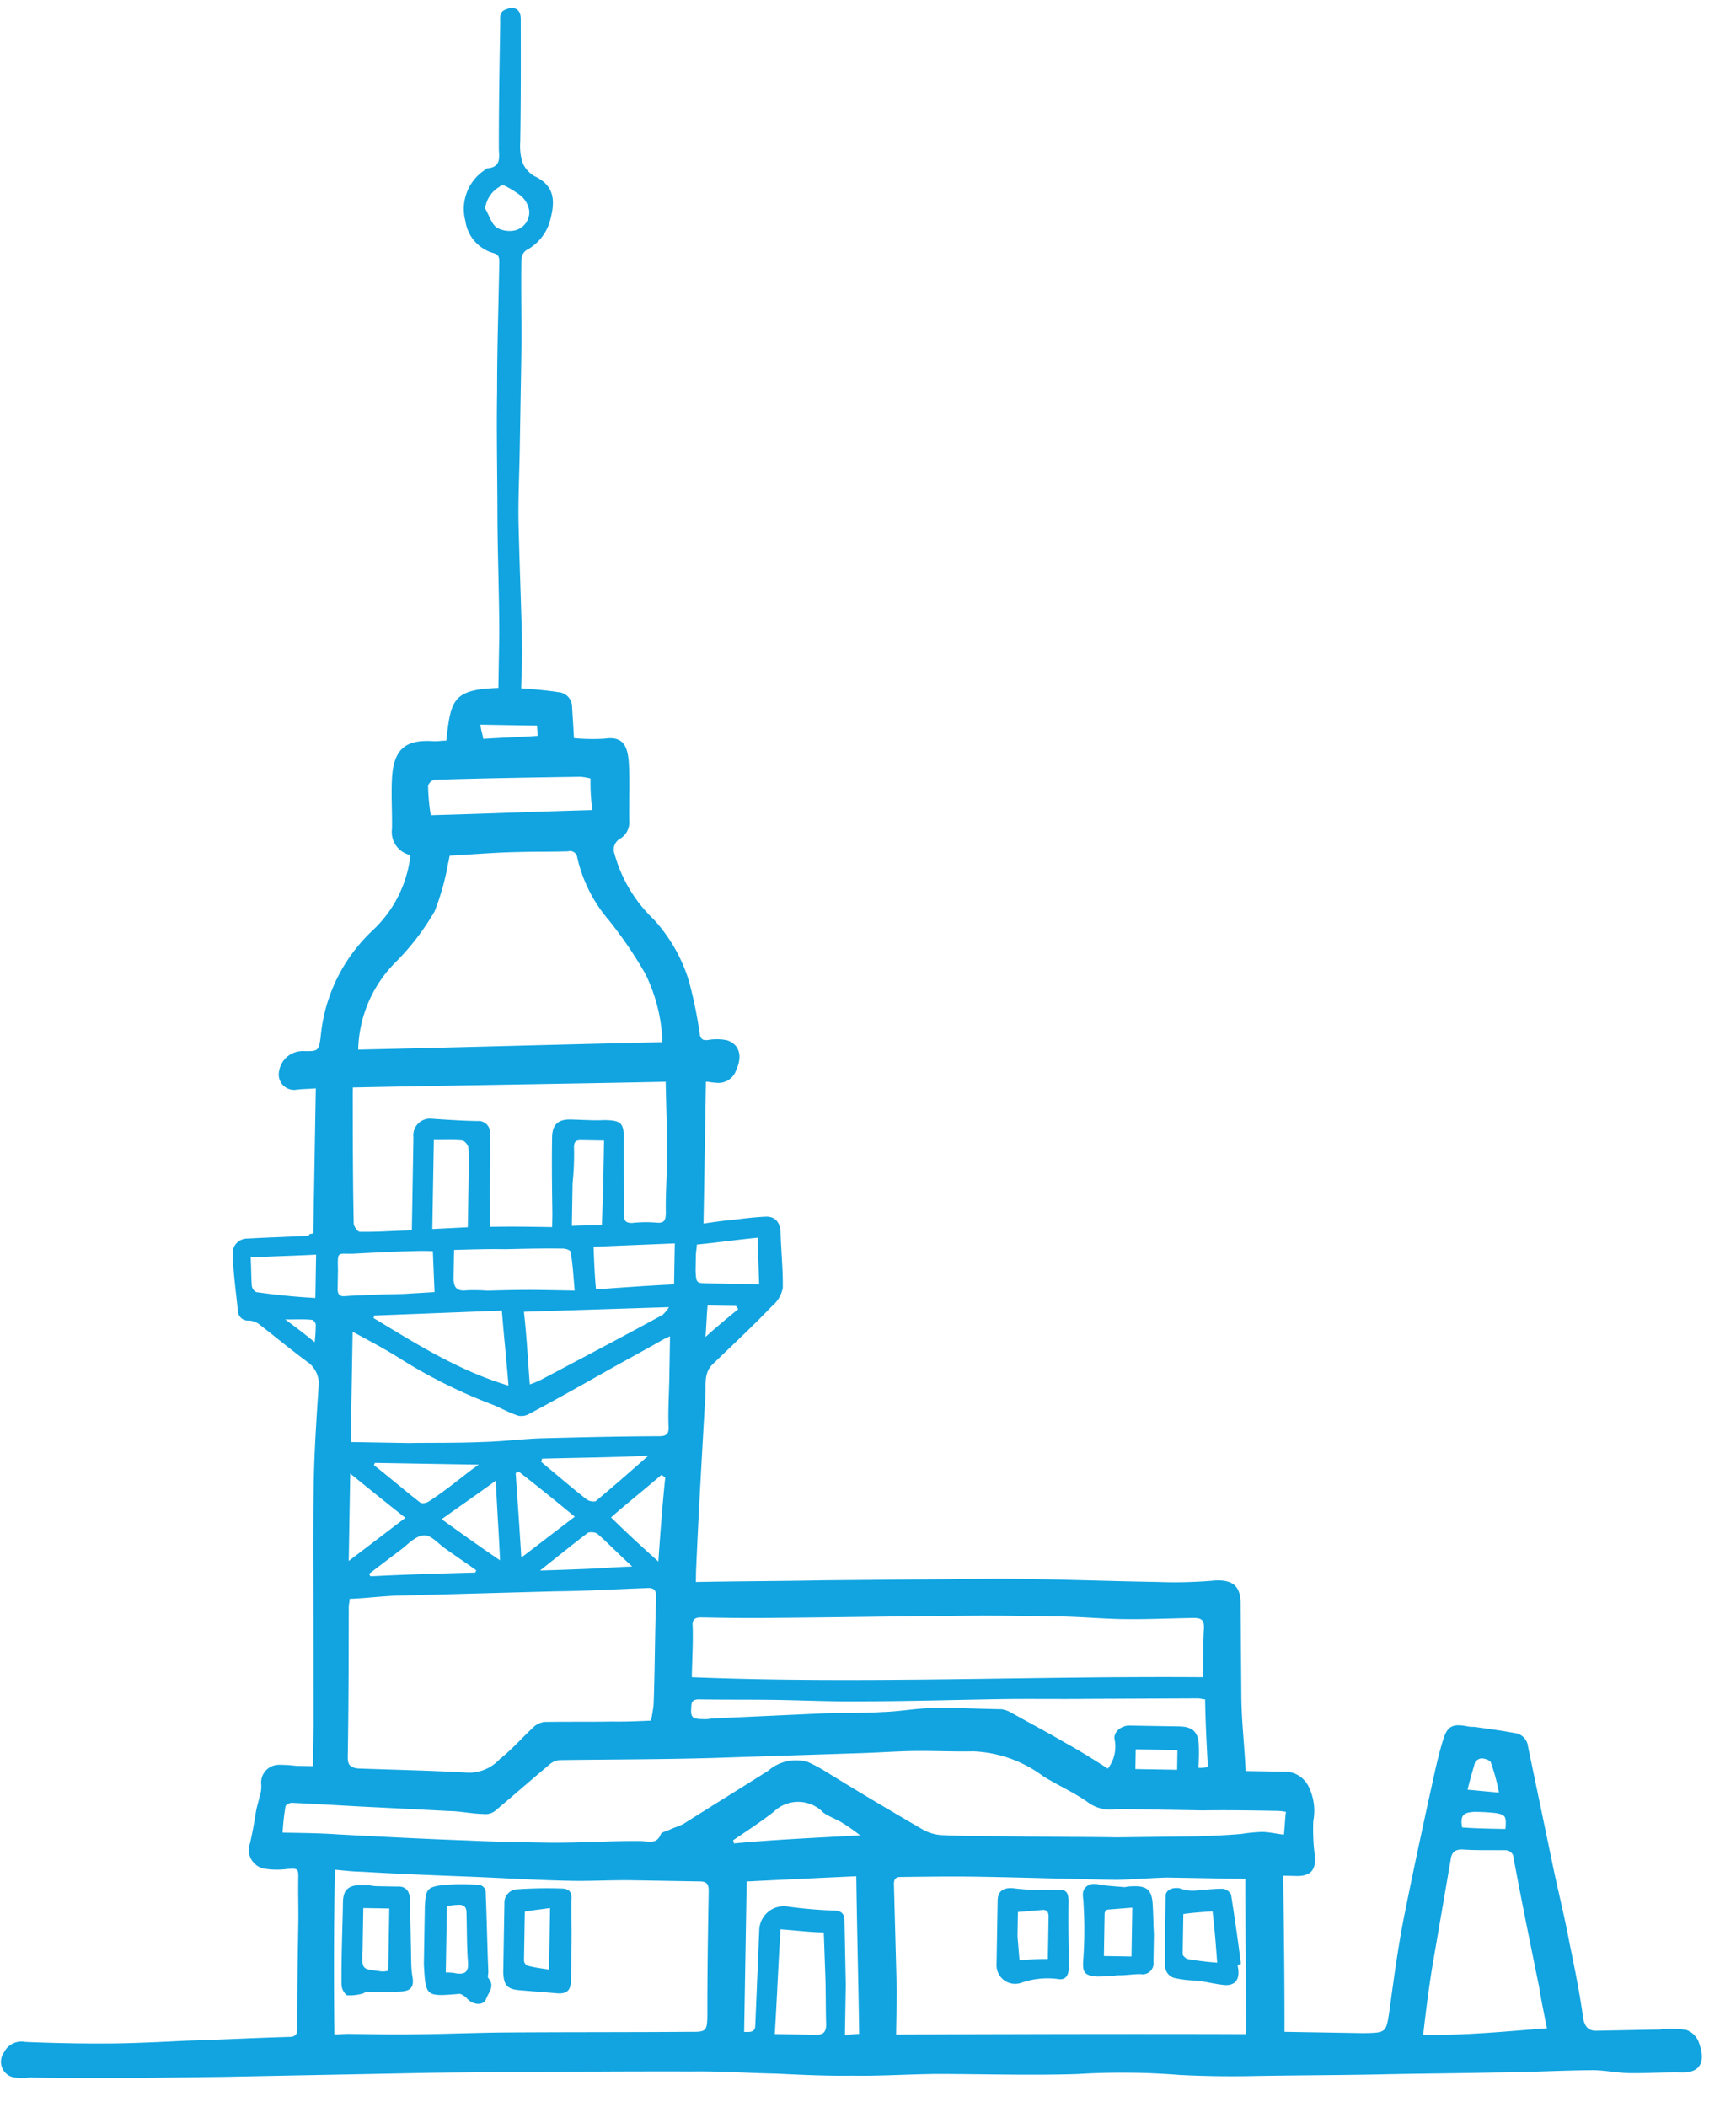 <svg xmlns="http://www.w3.org/2000/svg" width="129.869" height="157.559" viewBox="0 0 129.869 157.559">
  <g id="turkey" transform="matrix(1, 0.017, -0.017, 1, -17.208, -15.458)">
    <path id="Path_6891" data-name="Path 6891" d="M42.466,106.961V96.119c-.589.059-1,.059-1.414.118A1.148,1.148,0,0,1,39.7,94.882a1.779,1.779,0,0,1,1.768-1.532c1.119,0,1.178,0,1.3-1.119a12.426,12.426,0,0,1,3.712-7.954,9.086,9.086,0,0,0,2.769-5.715,1.765,1.765,0,0,1-1.414-1.944c0-1.3-.118-2.593-.059-3.889.118-2.121,1-2.828,3.123-2.71.295,0,.589-.059.884-.059.295-3.064.412-3.83,3.83-4.007V61.945c-.059-3.064-.236-6.128-.295-9.133s-.177-6.069-.177-9.074c-.059-3.182,0-6.422,0-9.6,0-.412-.059-.589-.53-.707a2.92,2.92,0,0,1-2.062-2.357,3.485,3.485,0,0,1,1.237-3.712c.118-.059.236-.236.354-.236.943-.118.884-.707.825-1.414-.059-3.123-.059-6.246-.059-9.427,0-.412-.118-.884.412-1.061.648-.295,1.119,0,1.119.707.059,3.064.118,6.128.118,9.133a4.38,4.38,0,0,0,.177,1.532,2.079,2.079,0,0,0,.943,1.061c1.591.707,1.532,1.944,1.237,3.182a3.568,3.568,0,0,1-1.768,2.357.9.9,0,0,0-.354.648c0,2.475.118,5.008.118,7.483v6.835c0,1.768-.059,3.594,0,5.362.118,3,.295,5.951.412,8.956.059,1.178,0,2.357,0,3.476,1.061.059,1.944.118,2.769.236a1.108,1.108,0,0,1,1.061,1.119c.059.707.118,1.414.177,2.3a14.959,14.959,0,0,0,2.3,0c1.414-.236,1.709.589,1.827,1.65.118,1.532.059,3.064.118,4.537a1.413,1.413,0,0,1-.707,1.3.927.927,0,0,0-.354,1.119,10.664,10.664,0,0,0,3,4.831,11.957,11.957,0,0,1,2.71,4.537,31.656,31.656,0,0,1,.884,3.948c.059.412.236.53.648.471a3.8,3.8,0,0,1,1.414,0c.943.295,1.178,1.178.707,2.239a1.4,1.4,0,0,1-1.532.943c-.236,0-.471-.059-.707-.059v10.606c.766-.118,1.414-.236,2.062-.295.825-.118,1.65-.236,2.534-.295.707-.059,1.119.354,1.178,1.119.059,1.414.236,2.769.236,4.183a2.275,2.275,0,0,1-.766,1.355c-1.414,1.532-2.946,3-4.419,4.478-.648.707-.412,1.532-.471,2.357-.177,4.36-.354,8.72-.471,13.08v.825c3.241-.118,6.481-.177,9.722-.295l6.835-.177c2.71-.059,5.48-.177,8.19-.177,3.241,0,6.54.059,9.781.059a34.061,34.061,0,0,0,4.242-.177c1.414-.118,2,.412,2,1.768l.177,7.07c.059,1.768.295,3.535.412,5.362H115.7a1.984,1.984,0,0,1,1.827.943,4.067,4.067,0,0,1,.471,2.71,15.018,15.018,0,0,0,.118,2.3c.236,1.3-.177,1.885-1.473,1.827h-.825c.118,3.948.236,7.836.295,11.666h5.892c1.768-.059,1.709-.059,1.944-1.827.295-2.475.589-5.008,1.061-7.483.648-3.535,1.355-7.07,2.062-10.547.177-.825.354-1.591.589-2.357.295-.884.707-1,1.591-.884a2.209,2.209,0,0,0,.648.059c1,.118,2,.236,3.064.412a1.128,1.128,0,0,1,1,1l2.121,9.368c.412,1.768.884,3.535,1.237,5.3.412,1.827.825,3.712,1.119,5.6.118.589.412.884.943.884l4.831-.177a7.163,7.163,0,0,1,1.944,0,1.55,1.55,0,0,1,.943.884c.53,1.355.295,2.357-1.355,2.3-1.237,0-2.534.118-3.771.118-.884,0-1.827-.177-2.71-.177-2.416.059-4.773.236-7.188.295-2.946.118-5.892.177-8.779.295-3.241.118-6.54.177-9.781.295-1.709.059-3.476.059-5.185,0a54.542,54.542,0,0,0-7.6.059c-3.535.177-7.07.118-10.665.177-2.062.059-4.183.236-6.246.236-1.885.059-3.771,0-5.656-.059-2.062,0-4.124-.118-6.187-.059-3.653.059-7.247.118-10.9.236-3.241.059-6.481.118-9.722.236l-14.495.53-6.01.177c-2.828.059-5.656.118-8.544.118a4.353,4.353,0,0,1-1.237,0,1.191,1.191,0,0,1-.707-1.827,1.462,1.462,0,0,1,1.591-.825q3.358.088,6.717,0c1.768-.059,3.535-.177,5.3-.295,2.534-.118,5.067-.295,7.66-.412.412,0,.648-.118.648-.589-.059-2.651-.059-5.244-.059-7.9,0-1.061-.059-2.18-.059-3.241,0-.884,0-.884-.825-.825a5.921,5.921,0,0,1-1.768,0,1.427,1.427,0,0,1-1.061-1.885c.177-.825.295-1.591.412-2.416.059-.354.177-.707.236-1.061a2.29,2.29,0,0,0,.118-.884,1.333,1.333,0,0,1,1.3-1.532,9.988,9.988,0,0,1,1.3.059h1.237v-3.064l-.177-9.781c-.059-2.769-.118-5.539-.118-8.308,0-2.416.118-4.773.236-7.188a1.977,1.977,0,0,0-.884-1.885c-1.237-.884-2.416-1.827-3.594-2.71a1.408,1.408,0,0,0-.825-.295.746.746,0,0,1-.825-.707c-.177-1.473-.412-2.946-.471-4.419a1.1,1.1,0,0,1,1.119-1c1.532-.118,3.064-.177,4.6-.295-.118-.118.059-.118.295-.177Zm3.182,27.28c0,.236-.059.412-.059.589.059,3.771.118,7.542.118,11.254,0,.589.236.766.766.825,2.769.059,5.539.059,8.308.177a3.145,3.145,0,0,0,2.3-1.061c.943-.766,1.709-1.709,2.593-2.534a1.513,1.513,0,0,1,.707-.295c1.709-.059,3.358-.059,5.067-.118,1,0,1.944-.059,2.887-.118a11.541,11.541,0,0,0,.177-1.178c.059-2.651,0-5.362.059-8.013,0-.589-.177-.766-.766-.707-2.239.118-4.478.295-6.776.354l-11.9.53C48,134.005,46.826,134.182,45.648,134.241Zm70.292,14.73a4.481,4.481,0,0,0-.825-.059c-1.827,0-3.594,0-5.421.059h-6.363a2.887,2.887,0,0,1-2.062-.354c-1.061-.766-2.357-1.3-3.535-2a9.341,9.341,0,0,0-5.244-1.768c-1.591.059-3.123,0-4.714.059-1.355.059-2.71.177-4.066.236l-10.665.53c-3.83.177-7.66.236-11.49.354a1.315,1.315,0,0,0-.766.354c-1.355,1.178-2.651,2.357-4.007,3.535a1.194,1.194,0,0,1-.884.236c-.825,0-1.65-.177-2.534-.177l-5.185-.177c-2.18-.059-4.419-.177-6.6-.236-.177,0-.471.177-.471.295a18.3,18.3,0,0,0-.177,1.944h.707c1.119,0,2.239,0,3.358.059,3.3.118,6.6.236,9.9.295,1.885.059,3.771.059,5.656.059,1.237,0,2.534-.059,3.771-.118,1.119-.059,2.3-.118,3.417-.118.589,0,1.178.236,1.473-.53.059-.177.412-.236.648-.354.354-.177.766-.295,1.061-.471,2.062-1.355,4.183-2.71,6.246-4.066a3.166,3.166,0,0,1,2.946-.707,10.982,10.982,0,0,1,1.178.589c2.475,1.473,4.949,2.887,7.483,4.3a3.268,3.268,0,0,0,1.65.412c1.827.059,3.594,0,5.421,0,2.475,0,4.949-.059,7.483-.059l6.01-.177c1.119-.059,2.18-.118,3.3-.236a13.551,13.551,0,0,1,1.532-.177c.53,0,1.061.118,1.65.177.059-.707.059-1.178.118-1.709Zm-70.351-55.8c7.6-.295,15.143-.648,22.743-.943a12.467,12.467,0,0,0-1.355-5.067,30.823,30.823,0,0,0-2.828-4.007,10.823,10.823,0,0,1-2.416-4.6.547.547,0,0,0-.707-.471c-1.237.059-2.534.059-3.771.118-1.709.059-3.358.236-5.067.354-.059.236-.059.412-.118.589a17.893,17.893,0,0,1-.943,3.594,18.506,18.506,0,0,1-2.887,3.889,9.525,9.525,0,0,0-2.651,6.54Zm-.53,73.651c.412,0,.766-.059,1.061-.059,1.768,0,3.535,0,5.244-.059,2.062-.059,4.124-.177,6.187-.236,4.714-.118,9.427-.177,14.2-.295,1.119,0,1.178-.118,1.178-1.237-.059-3.123-.059-6.187-.059-9.309,0-.53-.177-.707-.648-.707H67.154c-1.532,0-3,.118-4.478.118-2.534,0-5.008-.118-7.542-.177-2.769-.059-5.48-.118-8.249-.236-.648,0-1.237-.059-2-.118C44.882,158.634,44.941,162.7,45.059,166.824Zm42.01-.707c8.779-.177,17.441-.354,26.161-.471-.059-3.83-.177-7.719-.236-11.607H107.1c-1.237.059-2.475.177-3.712.236-3.417,0-6.835-.059-10.252-.059-1.944,0-3.948.059-5.892.118-.354,0-.53.118-.53.53l.354,8.072v3.182Zm22.508-27.1c0-1.355-.059-2.534,0-3.712,0-.589-.236-.707-.766-.707-1.768.059-3.594.177-5.362.177-1.532,0-3.064-.118-4.655-.118-2.3,0-4.537,0-6.835.059-4.89.118-9.722.295-14.612.412-1.768.059-3.594.059-5.362.059-.53,0-.707.177-.648.707.059,1.178,0,2.416,0,3.771C84.064,139.956,96.791,139.131,109.577,139.013ZM60.319,106.195v-1c-.059-1.885-.118-3.83-.118-5.715,0-.943.412-1.355,1.355-1.355.825,0,1.709.059,2.534,0,1.237,0,1.473.177,1.473,1.414,0,1.885.118,3.771.118,5.656,0,.412.118.589.589.589a9.475,9.475,0,0,1,1.827-.059c.648.059.707-.236.707-.766-.059-1.473.059-2.946,0-4.478,0-1.709-.118-3.476-.177-5.3-7.836.295-15.614.53-23.392.825v.412c.059,3.241.118,6.481.236,9.722,0,.236.295.648.471.648,1.3,0,2.534-.118,3.889-.177V99.654a1.243,1.243,0,0,1,1.3-1.414c1.178.059,2.3.118,3.476.118a.852.852,0,0,1,.943.884c.059,1.178.059,2.357.059,3.535s.059,2.3.059,3.476c1.65-.059,3.064-.059,4.655-.059ZM45.53,114.267v8.249h4.3c1.885-.059,3.771-.059,5.656-.177,1.473-.059,3-.295,4.478-.354,2.828-.118,5.656-.236,8.544-.295.648,0,.825-.177.766-.825-.059-1.178,0-2.416,0-3.594v-3.064a5.251,5.251,0,0,0-.589.295c-1.591.943-3.182,1.827-4.773,2.769-1.709,1-3.417,2-5.126,2.946a1.178,1.178,0,0,1-.766.118c-.766-.236-1.473-.648-2.18-.884a39.135,39.135,0,0,1-6.54-3.123c-1.237-.766-2.416-1.355-3.771-2.062Zm80.957,51.2c3.123,0,6.128-.354,9.251-.648-.236-1.061-.471-2.121-.648-3.123-.707-3.182-1.414-6.363-2.062-9.545a.606.606,0,0,0-.648-.589c-1.061,0-2.121.059-3.182,0-.589,0-.825.236-.884.825l-1.237,8.013c-.236,1.65-.412,3.241-.589,5.067Zm-16.733-24.806c-.236,0-.354-.059-.53-.059l-8.308.177c-2.062.059-4.066.059-6.128.118-3.653.118-7.306.295-10.9.354-2.062.059-4.066,0-6.128,0-1.944,0-3.889.059-5.833.059-.471,0-.589.177-.589.53-.059.825.059.943.884.943a2.417,2.417,0,0,0,.648-.059l8.426-.53c1.473-.059,2.946-.059,4.419-.177,1.3-.059,2.593-.354,3.889-.354,1.65-.059,3.3,0,4.949,0a2.245,2.245,0,0,1,.589.177c1.414.766,2.828,1.473,4.183,2.239,1.119.589,2.18,1.237,3.241,1.885a2.687,2.687,0,0,0,.471-2.18c-.118-.53.412-1,1-1.061h3.83c1,0,1.414.412,1.473,1.355a16.517,16.517,0,0,1,0,1.709,2.868,2.868,0,0,0,.707-.059c-.118-1.591-.236-3.3-.295-5.067ZM75.7,154.863v11.254c.53,0,.825,0,.825-.53l.177-7.129a1.836,1.836,0,0,1,2.121-1.768,33.292,33.292,0,0,0,3.417.236c.589,0,.825.236.825.766l.177,4.773v3.771a9.569,9.569,0,0,1,1.061-.118c-.118-3.948-.295-7.836-.412-11.784-2.828.177-5.539.354-8.19.53ZM62.617,72.61a4.055,4.055,0,0,0-.766-.118c-3.653.118-7.247.236-10.9.412a.639.639,0,0,0-.471.471,15.327,15.327,0,0,0,.236,2.18c4.066-.177,8.013-.412,12.079-.589a15.292,15.292,0,0,1-.177-2.357Zm-3.771,45.369a6.666,6.666,0,0,0,.825-.354c3-1.65,6.01-3.3,9.015-5.008a2.571,2.571,0,0,0,.471-.589l-10.841.53c.236,1.827.354,3.535.53,5.421Zm-11.725-4.949a.216.216,0,0,1-.059.177c3.241,1.885,6.422,3.83,10.193,4.89-.177-1.885-.412-3.712-.589-5.6Zm5.892-5.008v2.062c0,.648.177,1.061,1,.943a13.275,13.275,0,0,1,1.532,0c1.355-.059,2.769-.118,4.124-.118h2.416c-.118-1.119-.177-2-.354-2.887,0-.118-.354-.236-.53-.236-1.473,0-2.887.059-4.36.118-1.237,0-2.475.059-3.83.118ZM78.29,158.4c-.118,2.593-.177,5.185-.295,7.836h3.064c.589,0,.766-.236.766-.766-.059-1.178-.059-2.357-.118-3.535l-.177-3.358C80.411,158.575,79.41,158.457,78.29,158.4ZM51.422,108.139H50.6c-1.709.059-3.417.177-5.126.295-1.178.059-1.178-.236-1.119,1.237v1.414c0,.412.177.589.589.53,1.473-.118,2.887-.177,4.36-.236l2.3-.177-.177-3.064Zm18.089,2.18v-3.064l-6.069.354c.059,1.119.118,2.121.236,3.182C65.681,110.614,67.625,110.437,69.511,110.319Zm-15.5-4.007v-3.889c0-.707,0-1.355-.059-2.062,0-.177-.295-.53-.471-.53-.648-.059-1.355,0-2.121,0v6.658Zm30.109,44.957a12.76,12.76,0,0,0-1.3-.884c-.471-.295-1.061-.471-1.473-.766a2.614,2.614,0,0,0-3.712,0c-.943.766-2,1.473-3,2.18,0,.059.059.118.059.236,3.182-.354,6.246-.53,9.427-.766ZM71.161,107.314c0,.295-.059.53-.059.825v1.119c.059.943.059.943,1,.943h3.771l-.177-3.476C74.166,106.9,72.693,107.137,71.161,107.314Zm-11.313,16.2a.445.445,0,0,1-.059.236c1.178.943,2.3,1.885,3.476,2.769a.907.907,0,0,0,.648.118c1.3-1.119,2.534-2.239,3.889-3.476C65.092,123.34,62.44,123.4,59.848,123.517ZM42.7,111.792v-3.241c-1.65.118-3.3.177-4.89.295.059.766.059,1.414.118,2.062,0,.236.236.53.412.53C39.756,111.615,41.17,111.733,42.7,111.792ZM64.09,99.654H62.44c-.412,0-.589.059-.589.53a20.817,20.817,0,0,1-.059,2.71v3.182c.884-.059,1.591-.059,2.239-.118C64.09,103.838,64.09,101.775,64.09,99.654ZM45.53,124.872v6.54l4.183-3.3C48.24,126.994,46.885,125.933,45.53,124.872Zm12.609-.354c-.059.059-.177.059-.236.118.177,2,.354,4.066.53,6.3,1.355-1.061,2.593-2.062,3.948-3.123C60.908,126.64,59.553,125.579,58.139,124.519Zm-3.123,7.6c0-.059.059-.118.059-.177-.766-.53-1.591-1.061-2.357-1.591-.53-.354-1.061-1-1.591-.943-.53,0-1.119.589-1.591,1l-2.475,1.944c.059.059.059.118.118.177,2.593-.177,5.185-.295,7.836-.412Zm13.67-1.061c.118-2.239.236-4.3.412-6.3-.118-.059-.177-.118-.295-.177-1.178,1.061-2.416,2.062-3.712,3.241C66.27,128.938,67.39,129.94,68.686,131.059Zm-21.329-7.012c0,.059-.059.118-.059.177,1.178.884,2.3,1.827,3.476,2.71.118.118.471.059.648-.059.707-.471,1.473-1.061,2.121-1.591.53-.412,1-.825,1.591-1.237Zm5.067,4.124c1.532,1.061,2.887,2,4.419,3-.118-2.062-.295-3.889-.412-5.951C55.016,126.287,53.779,127.17,52.424,128.172Zm14.318,3.3c-1-.884-1.768-1.65-2.651-2.416a.959.959,0,0,0-.707-.059c-1.119.884-2.239,1.827-3.535,2.887,1.3-.059,2.357-.118,3.417-.177,1.119-.059,2.18-.177,3.476-.236ZM54.015,30.128c.295.471.471,1.119.884,1.414a1.957,1.957,0,0,0,1.414.177,1.4,1.4,0,0,0,1-1.473,1.834,1.834,0,0,0-.648-1.119,7.8,7.8,0,0,0-1.178-.707c-.118-.059-.354-.059-.412.059a2.183,2.183,0,0,0-1.061,1.65ZM107.75,144.493h-3.123v1.473h3.123Zm24.1,2.769a14.785,14.785,0,0,0-.648-2.239c-.059-.177-.471-.295-.707-.295a.663.663,0,0,0-.471.295c-.177.648-.354,1.3-.53,2.062C130.258,147.144,130.965,147.2,131.849,147.262Zm.53,2.71c.059-.943,0-1.061-.766-1.178a14.36,14.36,0,0,0-1.591-.059c-.825.059-1.061.295-.884,1.178C130.14,149.973,131.26,149.973,132.379,149.973ZM54.545,69.782c1.414-.118,2.71-.177,4.066-.295,0-.295-.059-.53-.059-.766H54.309c.059.412.177.707.236,1.061Zm19.8,42.305c-.059-.059-.118-.177-.177-.236H72.044c-.059.766-.059,1.473-.118,2.357C72.81,113.383,73.576,112.735,74.342,112.087Zm-31.64,3a10.932,10.932,0,0,0,.059-1.3c0-.118-.177-.354-.295-.354-.589-.059-1.237,0-2,0C41.229,113.972,41.877,114.443,42.7,115.092Z" transform="translate(0)" fill="#11a4e0"/>
    <path id="Path_6892" data-name="Path 6892" d="M65.892,252.943h1.3c.648-.059.943.295,1,.884l.177,4.832a6.492,6.492,0,0,0,.118,1.061c.118.707-.118,1-.825,1.061-.825.059-1.709.059-2.534.059-.177,0-.295.177-.471.177a3.445,3.445,0,0,1-1.061.118,1.1,1.1,0,0,1-.412-.766c-.059-2.062,0-4.124,0-6.187,0-.884.354-1.237,1.178-1.3h.766a3.359,3.359,0,0,0,.766.059Zm-1.178,1.65v3.182c-.059,1.532.059,1.355,1.414,1.532a1.63,1.63,0,0,0,.53-.059v-4.655Zm4.6,3.535v-3.771c.059-1.237.118-1.414,1.355-1.591a17.98,17.98,0,0,1,2.534-.059.589.589,0,0,1,.648.648c.118,1.944.177,3.889.295,5.833,0,.177-.059.412,0,.471.53.589.059,1.061-.118,1.532-.177.589-1,.53-1.473,0-.177-.177-.471-.354-.648-.295-2.416.236-2.416.236-2.593-2.18v-.589Zm1.65-3.771v4.949a3.372,3.372,0,0,1,.825.059c.589.059.884-.118.825-.825-.118-1.237-.118-2.475-.177-3.712,0-.471-.236-.648-.707-.589a3.448,3.448,0,0,0-.766.118Zm9.368,2.416v3c0,.766-.354,1-1.061.943l-2.71-.177c-.943-.059-1.237-.295-1.3-1.3v-5.185A.99.99,0,0,1,76.144,253a33.12,33.12,0,0,1,3.417-.118c.589,0,.766.354.707.884C80.269,254.769,80.328,255.771,80.328,256.773Zm-1.65,2.18v-4.6c-.707.118-1.237.177-1.885.295V258.3c0,.177.177.412.354.412C77.676,258.835,78.207,258.894,78.678,258.953Zm51.5-1.237c0,.177.059.354.059.471.059.707-.295,1.119-1.061,1.061-.707-.059-1.414-.236-2.062-.295a8,8,0,0,1-1.709-.177.96.96,0,0,1-.648-.766c-.059-1.768-.059-3.594-.059-5.362,0-.471.648-.707,1.178-.53a2.6,2.6,0,0,0,.943.118c.707-.059,1.473-.177,2.18-.177a.852.852,0,0,1,.589.412c.295,1.709.589,3.476.825,5.185A.929.929,0,0,1,130.175,257.715ZM126.05,254v3c0,.118.236.295.354.354a21.864,21.864,0,0,0,2.239.236c-.118-1.3-.236-2.534-.412-3.83-.707.059-1.414.118-2.18.236Zm-13.905,1.532v-2.3c0-.766.471-1,1.178-.943a17.747,17.747,0,0,0,3.064.059c.825-.059,1.061.059,1.061.943,0,1.591.059,3.123.118,4.714,0,.766-.236,1.12-.884,1a5.949,5.949,0,0,0-2.71.354,1.393,1.393,0,0,1-1.827-1.414v-2.416Zm3.83,2v-3.182c0-.354-.177-.53-.53-.471l-1.768.177v1.827l.177,1.768c.766-.059,1.414-.118,2.121-.118Zm7.9-2.062V257.6a.818.818,0,0,1-.943.943c-.53,0-1.119.118-1.709.118a14.513,14.513,0,0,1-1.532.118c-1.061-.059-1.119-.354-1.061-1.355a31.213,31.213,0,0,0-.059-4.066c0-.236-.059-.471-.059-.707,0-.589.53-.884,1.119-.766.648.118,1.3.118,1.944.177.118,0,.295-.059.412-.059,1.3-.118,1.709.177,1.768,1.473.059.648.059,1.355.118,2h0Zm-1.65-1.885-1.827.177c-.118,0-.236.177-.236.295v3.182h2.062Z" transform="translate(-17.652 -97.255)" fill="#11a4e0"/>
  </g>
</svg>
